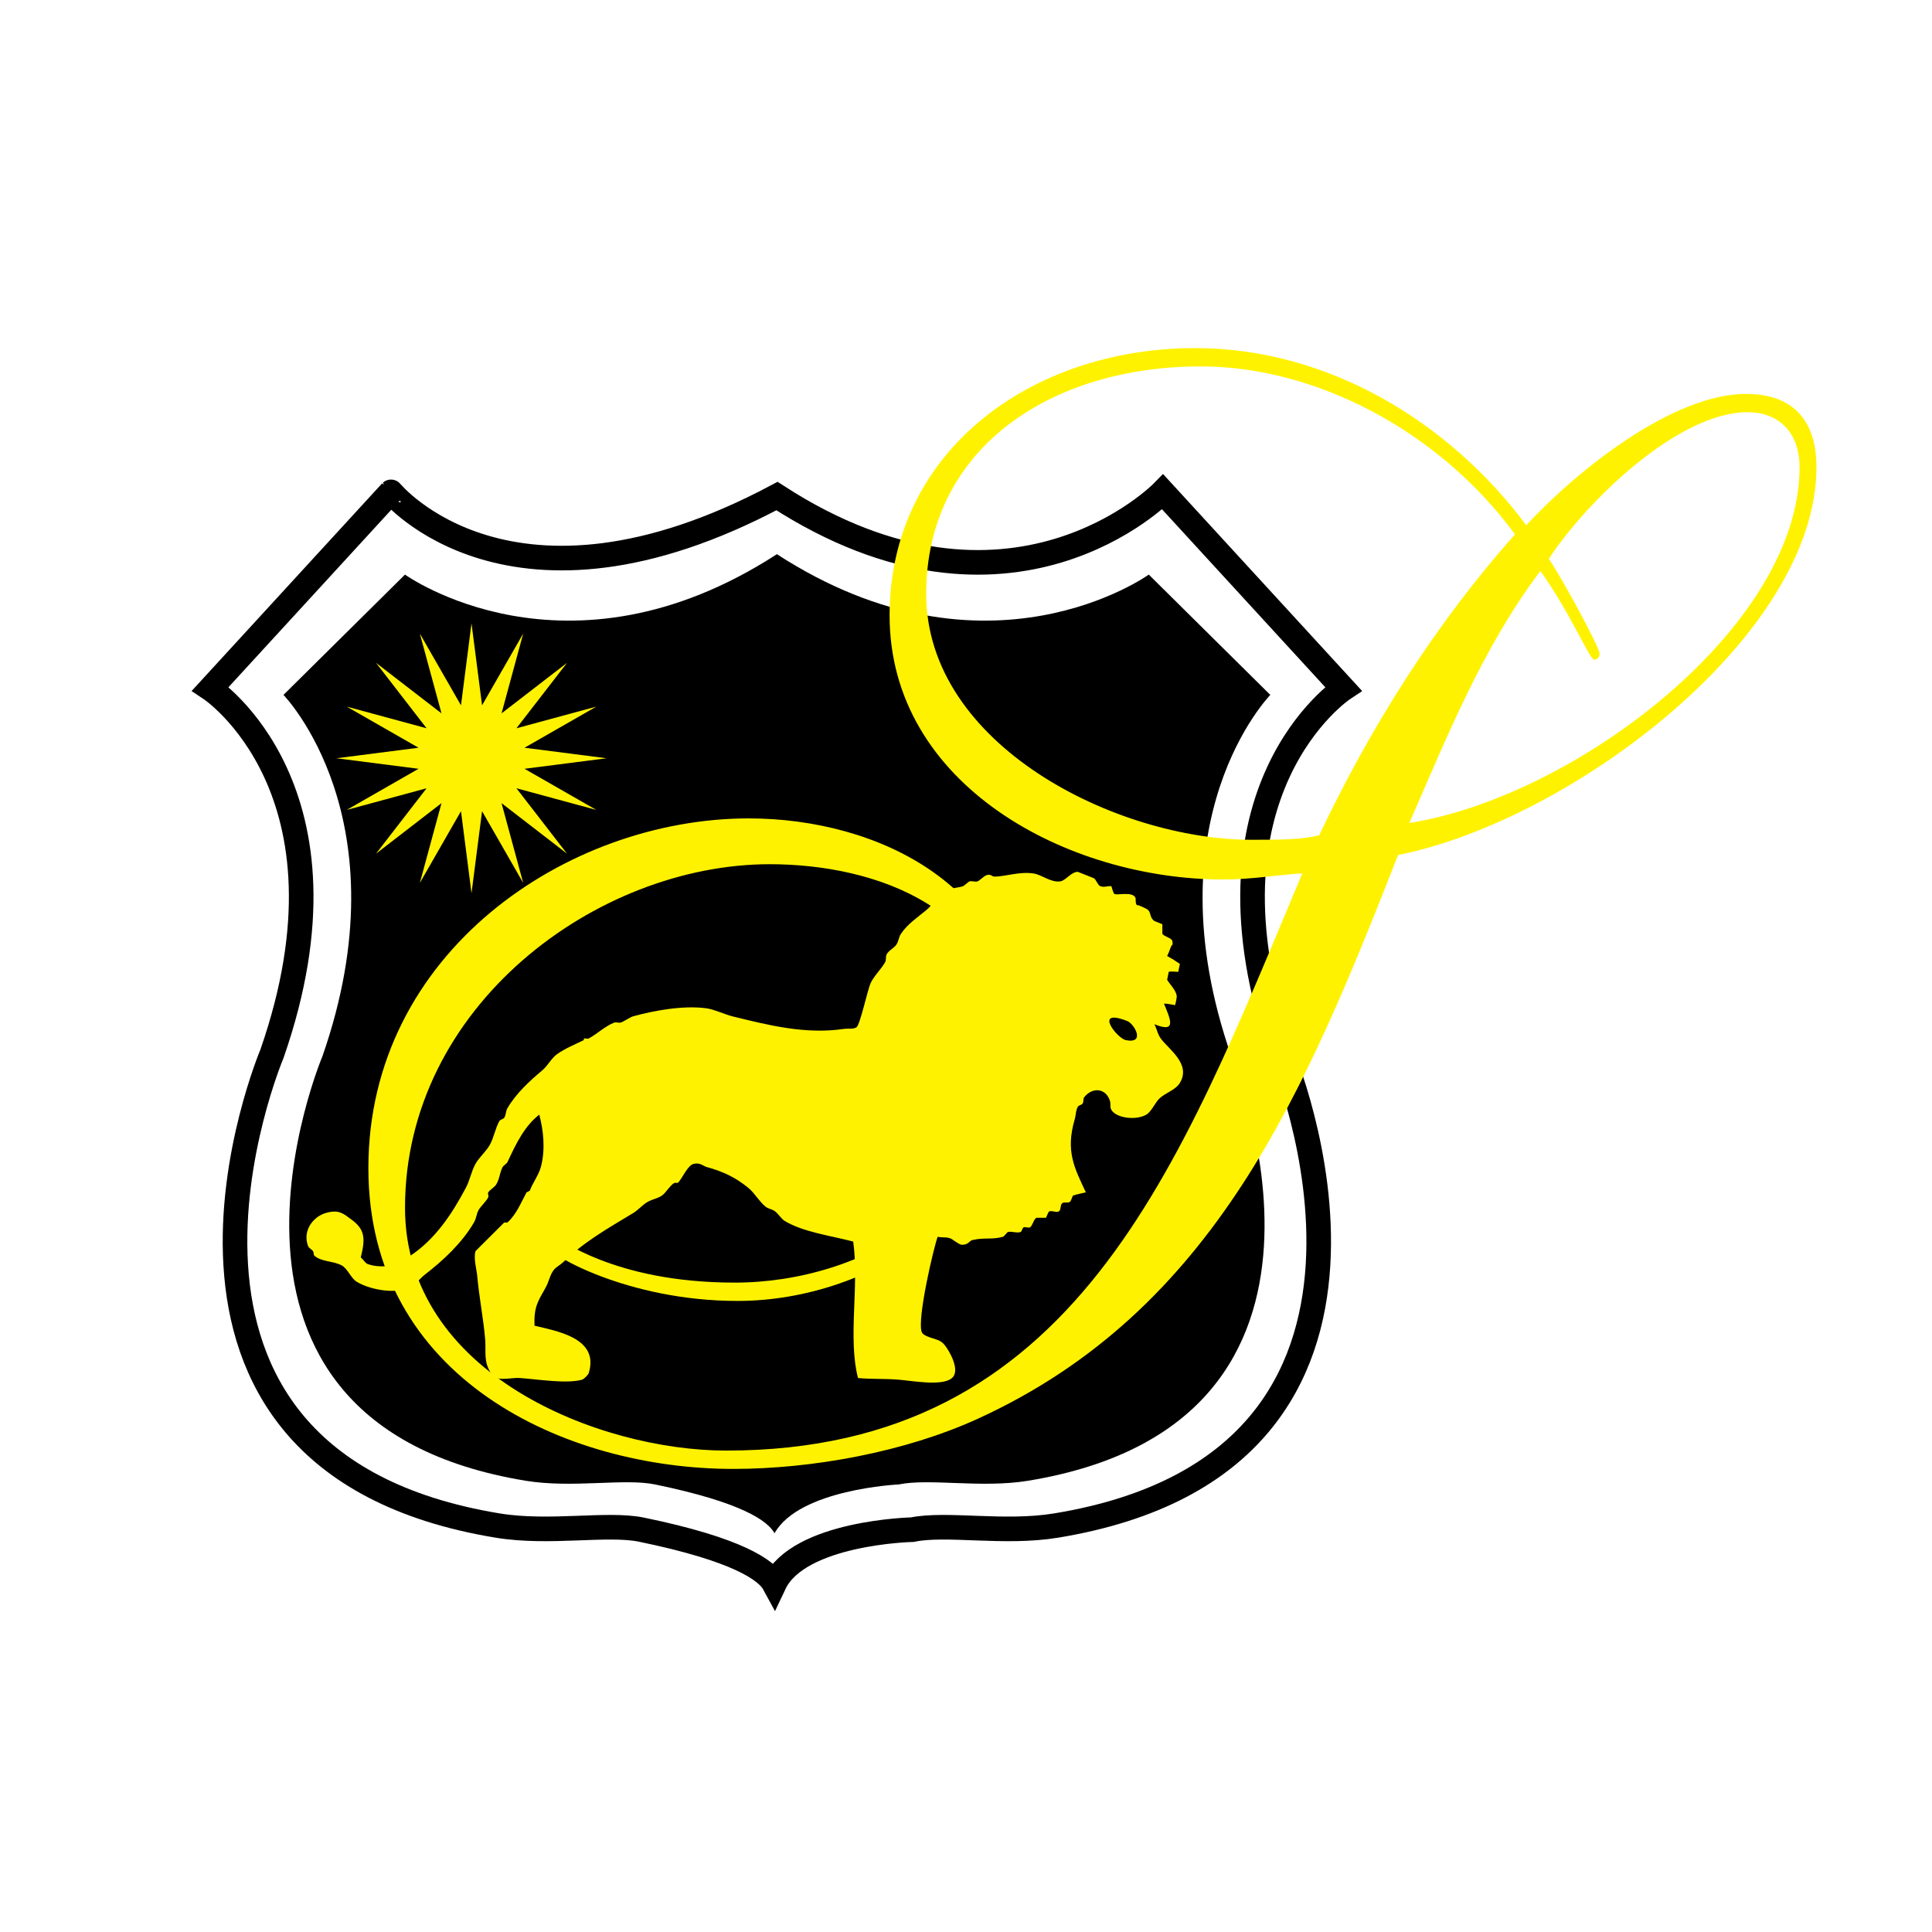 <?xml version="1.0" encoding="utf-8"?>
<!-- Generator: Adobe Illustrator 13.0.0, SVG Export Plug-In . SVG Version: 6.00 Build 14948)  -->
<!DOCTYPE svg PUBLIC "-//W3C//DTD SVG 1.0//EN" "http://www.w3.org/TR/2001/REC-SVG-20010904/DTD/svg10.dtd">
<svg version="1.0" id="Layer_1" xmlns="http://www.w3.org/2000/svg" xmlns:xlink="http://www.w3.org/1999/xlink" x="0px" y="0px"
	 width="192.756px" height="192.756px" viewBox="0 0 192.756 192.756" enable-background="new 0 0 192.756 192.756"
	 xml:space="preserve">
<g>
	<polygon fill-rule="evenodd" clip-rule="evenodd" fill="#FFFFFF" points="0,0 192.756,0 192.756,192.756 0,192.756 0,0 	"/>
	<path fill="none" stroke="#000000" stroke-width="2.455" stroke-miterlimit="2.613" d="M77.518,49.493
		c23.339,15.124,38.488-0.419,38.488-0.419l18.023,19.644c0,0-15.297,10.136-6.145,36.424c0,0,17.145,40.549-22.529,47.064
		c-5.181,0.851-10.918-0.295-14.337,0.408c0,0-11.33,0.249-13.77,5.414c-0.735-1.359-3.604-3.429-13.249-5.414
		c-3.419-0.703-9.156,0.442-14.337-0.408c-39.674-6.516-22.53-47.064-22.53-47.064c9.151-26.288-6.144-36.424-6.144-36.424
		l18.023-19.644C39.012,49.073,50.907,63.658,77.518,49.493L77.518,49.493z"/>
	<path fill-rule="evenodd" clip-rule="evenodd" d="M77.274,152.975c-0.661-1.224-3.243-3.086-11.923-4.872
		c-3.077-0.633-8.241,0.397-12.903-0.368c-35.706-5.864-20.276-42.357-20.276-42.357c8.236-23.658-3.892-36.046-3.892-36.046
		l12.125-12.005c0,0,16.092,11.58,37.097-2.032v-0.009c0.003,0.002,0.006,0.003,0.008,0.005c0.002-0.001,0.004-0.003,0.007-0.005
		v0.009c21.005,13.612,37.097,2.032,37.097,2.032l12.125,12.005c0,0-12.128,12.388-3.891,36.046c0,0,15.43,36.493-20.277,42.357
		c-4.662,0.766-9.826-0.265-12.904,0.368C89.667,148.103,79.74,148.562,77.274,152.975L77.274,152.975z"/>
	<path fill-rule="evenodd" clip-rule="evenodd" fill="#FFF200" d="M74.699,81.652c12.79,0,27.266,6.704,27.266,22.853
		c0,15.691-14.758,25.29-28.39,25.29c-10.962,0-19.113-4.724-19.113-5.637c0-0.457,0.281-0.762,0.703-0.762
		c0.562,0,5.902,4.57,18.13,4.57c12.789,0,26.983-7.922,26.983-23.614c0-13.712-12.93-18.13-23.47-18.13
		c-17.287,0-36.4,14.169-36.4,34.279c0,16.606,19.394,24.224,32.043,24.224c34.854,0,45.114-28.185,57.482-57.588
		c-2.53,0.152-5.061,0.61-7.871,0.61c-15.601,0-33.308-9.446-33.308-26.356c0-16.302,14.054-26.662,30.497-26.662
		c13.211,0,25.298,7.312,33.027,17.673c5.06-5.485,14.616-13.102,21.925-13.102c4.777,0,7.026,2.741,7.026,7.312
		c0,16.759-24.313,35.193-41.741,38.697c-9.274,23.614-18.27,45.4-41.881,56.217c-7.309,3.352-16.583,5.028-24.454,5.028
		c-16.725,0-36.4-8.989-36.4-30.014C36.753,95.059,56.569,81.652,74.699,81.652L74.699,81.652L74.699,81.652z M124.872,83.785
		c2.53,0,5.061,0,6.746-0.458c5.061-10.664,11.525-21.024,19.535-30.013c-7.729-10.512-20.097-16.759-31.341-16.759
		c-15.038,0-27.405,8.228-27.405,22.701C92.407,74.339,111.381,83.785,124.872,83.785L124.872,83.785L124.872,83.785z
		 M174.344,41.126c-6.888,0-16.021,8.837-19.816,14.626c1.265,1.828,5.06,8.836,5.06,9.446c0,0.457-0.282,0.609-0.562,0.609
		c-0.422,0-2.39-4.723-5.341-8.837c-5.763,7.618-9.416,16.759-13.07,25.138c16.443-2.59,38.93-19.5,38.93-35.498
		C179.543,43.412,177.716,41.126,174.344,41.126L174.344,41.126z"/>
	<path fill-rule="evenodd" clip-rule="evenodd" fill="#FFF200" d="M115.81,103.61c-0.343-0.485-0.348-0.852-0.636-1.425
		c2.306,0.955,1.561-0.574,0.954-2.058c0.452,0.024,0.636,0.069,1.113,0.158c0,0,0.193-0.737,0.158-0.95
		c-0.079-0.554-0.72-1.173-0.954-1.583l0.16-0.791c0.277-0.075,0.67,0,0.953,0c-0.005-0.06,0.12-0.555,0.16-0.792
		c-0.408-0.287-0.801-0.534-1.273-0.792c0.234-0.425,0.264-0.712,0.478-1.108c0.095,0.144,0.095-0.332,0-0.475
		c-0.145-0.238-0.835-0.391-0.953-0.634v-0.95c-0.025-0.015-0.762-0.297-0.796-0.317c-0.507-0.385-0.308-0.801-0.637-1.108
		c-0.143-0.143-0.809-0.405-0.953-0.474c-0.054,0-0.109,0-0.159,0c-0.263-0.381,0.06-0.708-0.318-0.951
		c-0.496-0.331-1.649-0.048-1.907-0.158c-0.124-0.054-0.269-0.667-0.318-0.792c-0.462-0.024-0.715,0.154-1.113,0
		c-0.243-0.099-0.402-0.648-0.636-0.791l-1.59-0.634c-0.66-0.01-1.227,0.871-1.748,0.95c-0.975,0.138-1.854-0.678-2.704-0.792
		c-1.381-0.198-2.732,0.292-3.815,0.317c-0.402,0.005-0.322-0.267-0.795-0.159c-0.323,0.074-0.69,0.535-0.954,0.633
		c-0.238,0.084-0.537-0.069-0.795,0c-0.104,0.025-0.522,0.431-0.636,0.475c-0.442,0.168-0.869,0.125-1.272,0.317
		c-0.045,0.02-0.12,0.292-0.159,0.317c-0.159,0.099-0.472,0.054-0.636,0.158c-0.611,0.376-1.039,1.123-1.591,1.583
		c-0.903,0.758-1.877,1.385-2.543,2.375c-0.253,0.376-0.208,0.717-0.478,1.108c-0.203,0.302-0.785,0.594-0.954,0.95
		c-0.144,0.307,0,0.515-0.159,0.792c-0.373,0.663-1.094,1.351-1.431,2.058c-0.323,0.684-1.059,4.21-1.431,4.434
		c-0.343,0.202-0.796,0.088-1.272,0.157c-3.9,0.569-7.672-0.42-11.13-1.266c-0.656-0.164-1.848-0.703-2.543-0.792
		c-2.43-0.331-5.411,0.272-7.314,0.792c-0.298,0.079-0.969,0.549-1.271,0.633c-0.175,0.044-0.462-0.069-0.636,0
		c-0.894,0.347-1.725,1.152-2.544,1.583c-0.125,0.064-0.348-0.034-0.477,0c0,0.054,0,0.109,0,0.159
		c-0.869,0.429-1.898,0.841-2.703,1.424c-0.517,0.376-0.929,1.162-1.431,1.583c-1.278,1.073-2.634,2.311-3.498,3.8
		c-0.189,0.321-0.115,0.628-0.318,0.949c-0.075,0.119-0.402,0.188-0.478,0.317c-0.428,0.762-0.532,1.617-0.953,2.375
		c-0.373,0.668-1.069,1.251-1.431,1.899c-0.433,0.776-0.547,1.607-0.955,2.375c-1.406,2.661-3.085,5.17-5.565,6.807
		c-0.178,0.119-0.447,0.539-0.636,0.634c-0.889,0.431-2.593,0.594-3.656,0.158c-0.189-0.084-0.452-0.505-0.637-0.634
		c0.482-1.919,0.413-2.809-0.954-3.799c-0.775-0.569-1.217-1.015-2.544-0.634c-1.177,0.337-2.37,1.712-1.749,3.325
		c0.06,0.148,0.408,0.355,0.478,0.475c0.124,0.188,0.005,0.337,0.159,0.475c0.71,0.608,1.849,0.495,2.703,0.949
		c0.552,0.288,0.919,1.232,1.431,1.584c1.108,0.747,3.746,1.365,5.406,0.633c0.377-0.168,1.078-0.994,1.431-1.266
		c1.848-1.425,3.741-3.182,4.929-5.225c0.258-0.44,0.234-0.826,0.477-1.266c0.184-0.332,0.825-0.932,0.954-1.267
		c0.069-0.179-0.094-0.317,0-0.476c0.17-0.272,0.627-0.51,0.795-0.792c0.348-0.568,0.323-1.113,0.637-1.741
		c0.049-0.099,0.427-0.36,0.477-0.475c0.859-1.831,1.679-3.577,3.179-4.75c0.398,1.504,0.641,3.429,0.159,5.225
		c-0.208,0.787-0.785,1.533-1.112,2.375l-0.318,0.158c-0.606,1.133-1.009,2.187-1.908,3.008h-0.318l-2.862,2.85
		c-0.219,0.708,0.119,1.904,0.158,2.375c0.204,2.266,0.617,4.289,0.795,6.332c0.089,0.965-0.049,1.697,0.16,2.533
		c0.119,0.445,0.496,1.286,0.953,1.425c0.701,0.208,1.66-0.055,2.385,0c1.883,0.139,4.67,0.599,6.201,0.158
		c0.154-0.045,0.591-0.49,0.636-0.633c1.117-3.553-3.274-4.215-5.405-4.75c-0.07-1.914,0.367-2.458,1.113-3.8
		c0.327-0.583,0.412-1.222,0.795-1.74c0.228-0.308,0.675-0.52,0.953-0.792c2.057-2.019,4.427-3.359,6.996-4.908
		c0.477-0.286,0.944-0.841,1.431-1.107c0.542-0.302,0.949-0.312,1.431-0.634c0.373-0.247,0.884-1.133,1.272-1.267h0.318
		c0.432-0.42,0.958-1.767,1.59-1.899c0.636-0.139,0.939,0.223,1.272,0.316c1.749,0.485,2.912,1.073,4.134,2.059
		c0.636,0.505,1.118,1.395,1.749,1.9c0.328,0.251,0.626,0.222,0.954,0.475c0.318,0.236,0.611,0.736,0.954,0.949
		c1.844,1.112,4.531,1.454,6.837,2.059c0.611,4.462-0.547,9.607,0.477,13.614c1.098,0.119,2.644,0.055,3.974,0.158
		c1.367,0.1,4.417,0.703,5.406-0.158c0.671-0.584,0.109-1.88-0.159-2.375c-0.249-0.47-0.547-0.994-0.954-1.266
		c-0.458-0.312-1.714-0.44-1.908-0.951c-0.487-1.3,1.222-8.548,1.59-9.498c0.551,0.108,0.8-0.005,1.272,0.158
		c0.183,0.06,0.834,0.613,1.113,0.634c0.691,0.039,0.746-0.401,1.112-0.475c1.253-0.272,1.85-0.006,3.021-0.317
		c0.1-0.029,0.428-0.465,0.478-0.475c0.393-0.104,0.894,0.133,1.271,0c0.139-0.05,0.184-0.431,0.318-0.475
		c0.158-0.055,0.502,0.093,0.636,0c0.264-0.184,0.357-0.812,0.636-0.95c0,0,0.811,0.005,0.954,0c0.06-0.113,0.228-0.599,0.318-0.633
		c0.268-0.109,0.715,0.144,0.953,0c0.254-0.154,0.13-0.634,0.318-0.792c0.249-0.208,0.467,0.01,0.795-0.158
		c0.109-0.06,0.253-0.604,0.318-0.634c0.124-0.064,1.237-0.312,1.271-0.316c-1.117-2.404-2.052-4.062-1.113-7.282
		c0.13-0.441,0.1-0.915,0.318-1.267c0.104-0.163,0.378-0.158,0.478-0.316c0.113-0.179,0.029-0.465,0.159-0.634
		c0.774-0.984,2.102-0.945,2.544,0.316c0.144,0.396-0.025,0.629,0.158,0.95c0.502,0.851,2.505,1.068,3.498,0.475
		c0.492-0.297,0.889-1.206,1.272-1.583c0.601-0.588,1.635-0.86,2.067-1.583C118.866,106.148,116.565,104.664,115.81,103.61
		L115.81,103.61L115.81,103.61z M112.312,103.77c-0.875-0.188-3.275-3.246,0.158-1.9
		C113.176,102.146,114.319,104.185,112.312,103.77L112.312,103.77z"/>
	<polygon fill-rule="evenodd" clip-rule="evenodd" fill="#FFF200" points="47.043,62.188 48.096,70.37 52.2,63.213 50.039,71.174 
		56.572,66.132 51.525,72.66 59.493,70.5 52.331,74.601 60.52,75.652 52.331,76.702 59.493,80.805 51.525,78.644 56.572,85.172 
		50.039,80.129 52.2,88.09 48.096,80.933 47.043,89.115 45.992,80.933 41.887,88.09 44.049,80.129 37.515,85.172 42.562,78.644 
		34.594,80.805 41.757,76.702 33.568,75.652 41.757,74.601 34.594,70.5 42.562,72.66 37.515,66.132 44.049,71.174 41.887,63.213 
		45.992,70.37 47.043,62.188 	"/>
</g>
</svg>
